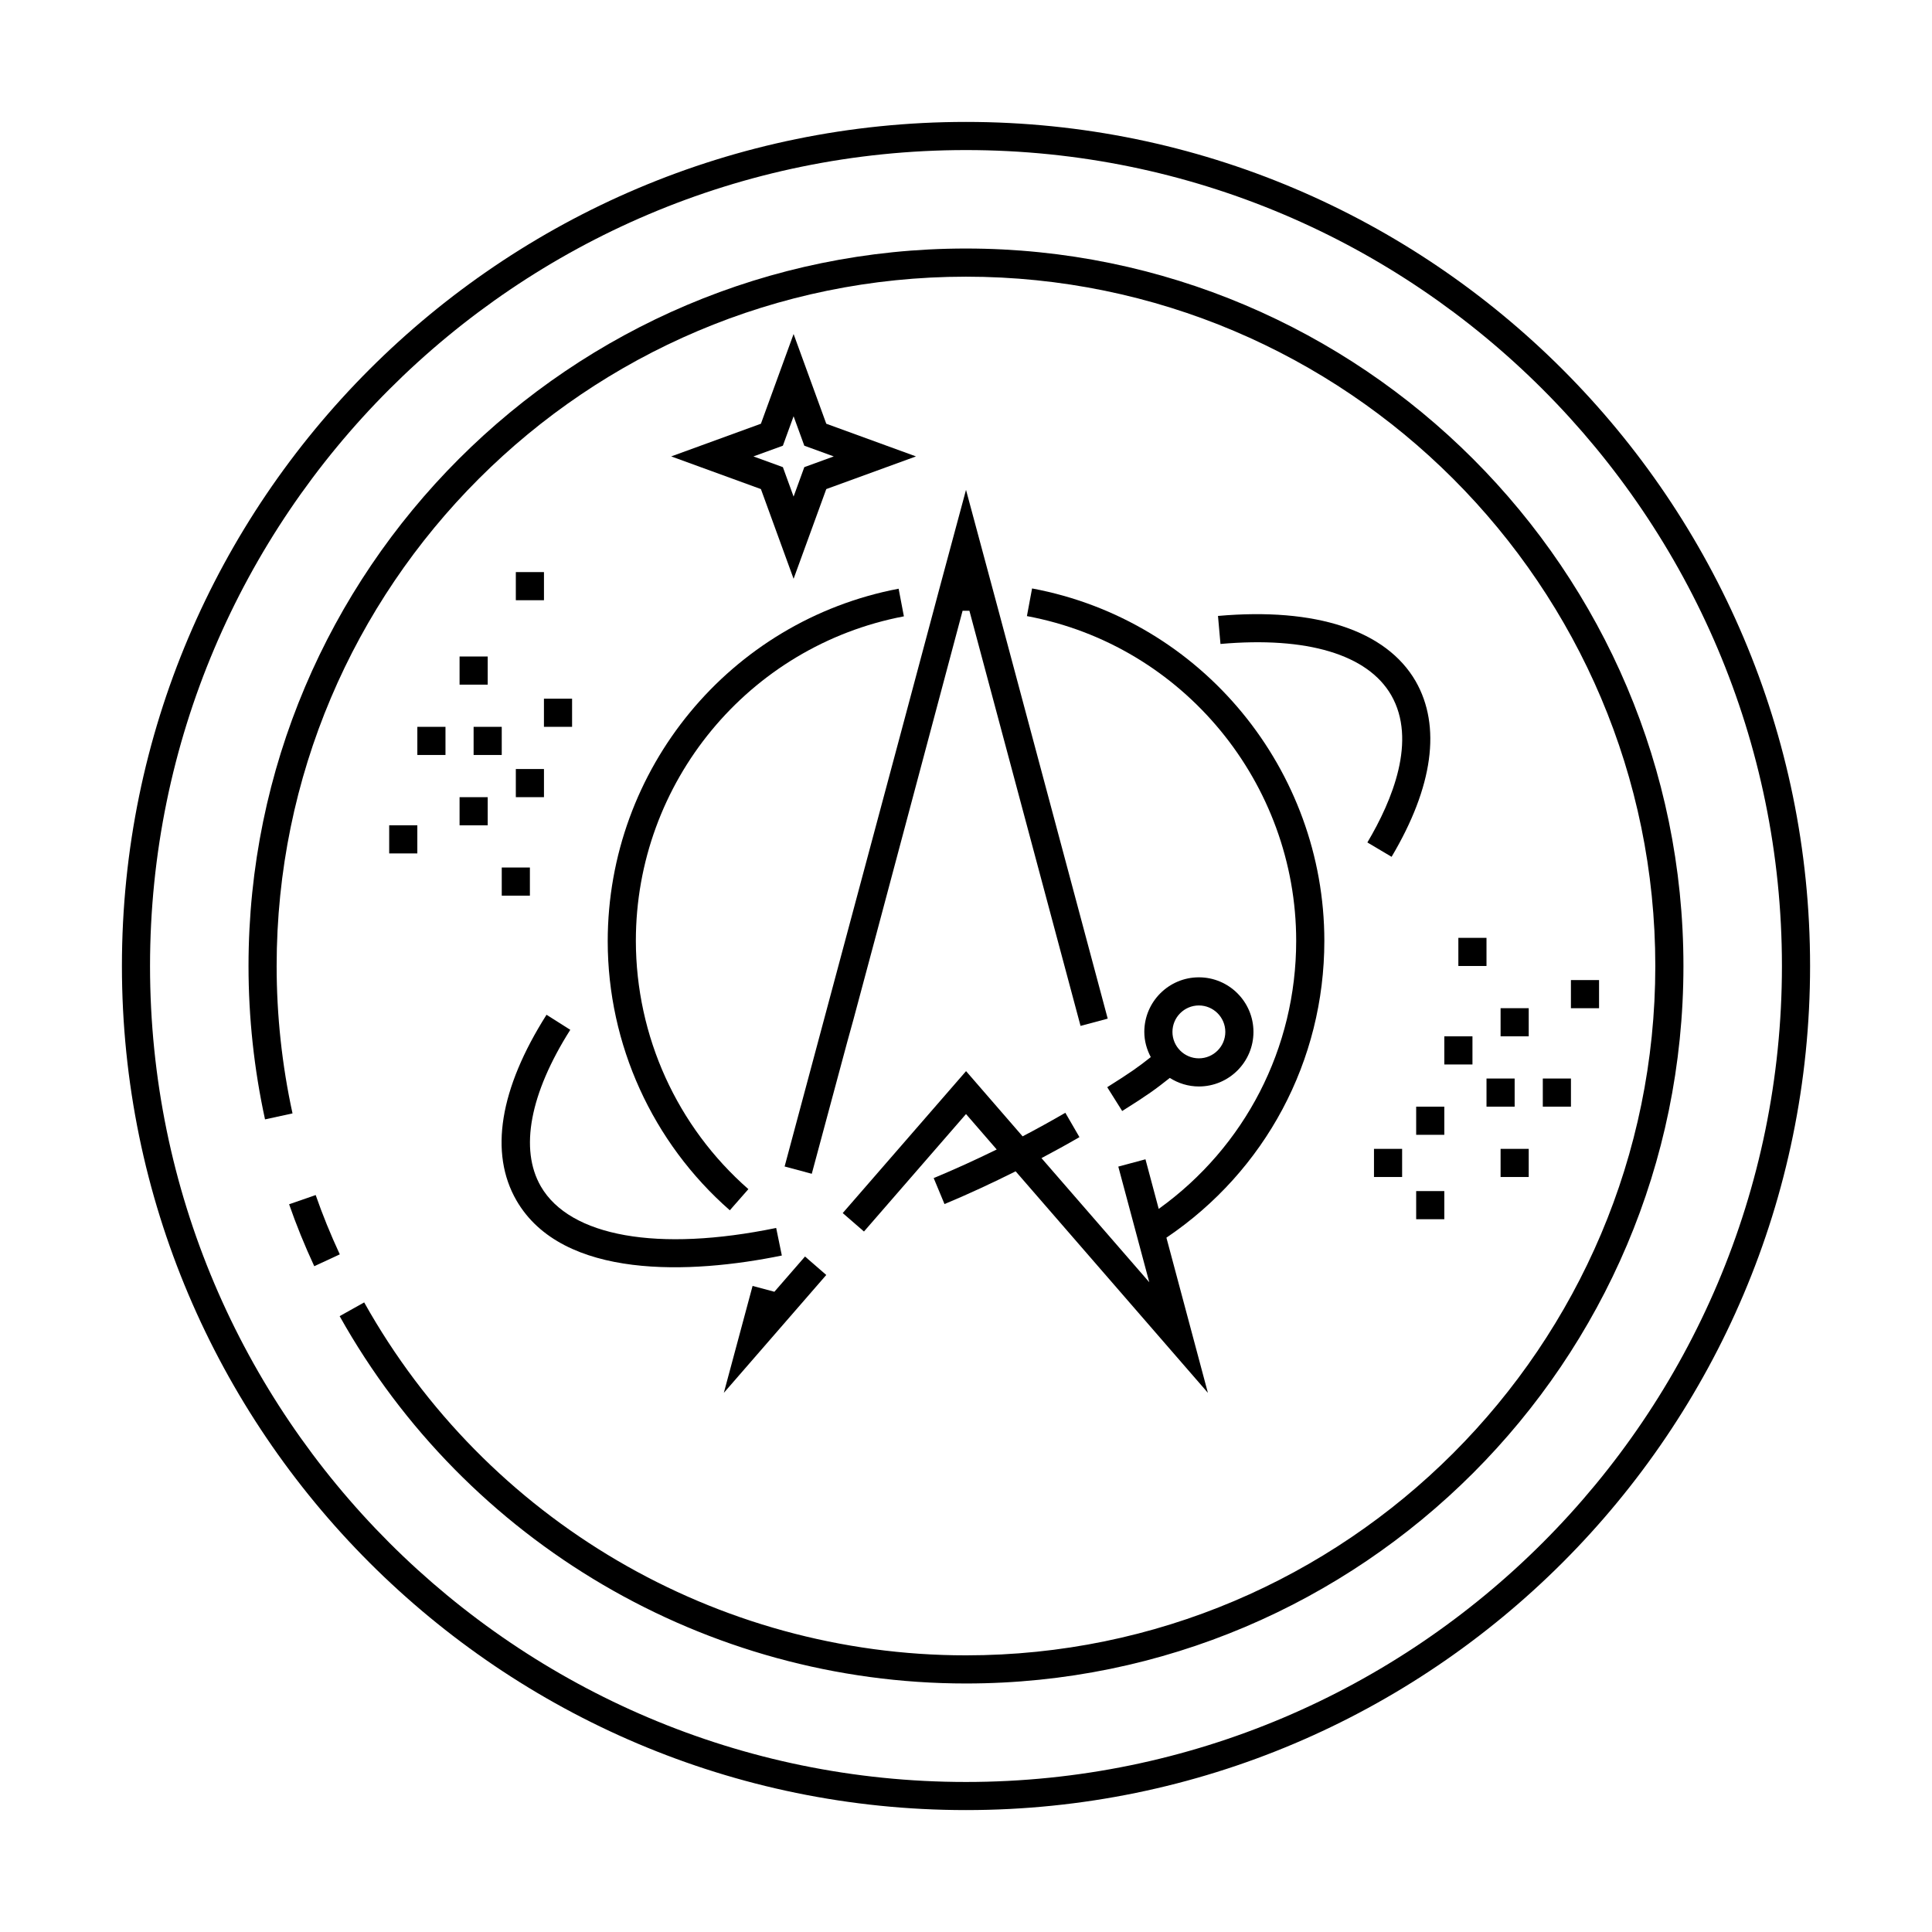 <?xml version="1.0" encoding="UTF-8"?>
<!-- Uploaded to: ICON Repo, www.svgrepo.com, Generator: ICON Repo Mixer Tools -->
<svg fill="#000000" width="800px" height="800px" version="1.1" viewBox="144 144 512 512" xmlns="http://www.w3.org/2000/svg">
 <g>
  <path d="m287.32 458.39c-5.672-9.844-2.898-24.574 7.812-41.48l-6.297-3.988c-12.445 19.637-15.203 36.648-7.977 49.195 12.195 21.109 46.391 19.531 70.336 14.609l-1.5-7.305c-31.34 6.449-54.66 2.316-62.375-11.031z"/>
  <path d="m466.78 307.23 0.66 7.426c22.93-2.031 39 2.793 45.238 13.562 6.863 11.945 0.352 27.82-6.309 39.039l6.414 3.809c11.012-18.535 13.215-34.637 6.359-46.57-7.797-13.43-26.402-19.566-52.363-17.266z"/>
  <path d="m441.39 438.43c6.867-4.316 8.805-5.742 12.621-8.77 2.238 1.414 4.867 2.266 7.703 2.266 7.977 0 14.465-6.488 14.465-14.461 0-7.977-6.488-14.465-14.465-14.465-7.977 0-14.461 6.488-14.461 14.465 0 2.418 0.656 4.672 1.715 6.676-3.394 2.691-5.262 4.019-11.543 7.977zm20.324-27.973c3.863 0 7.008 3.144 7.008 7.008 0 3.863-3.144 7.004-7.008 7.004-3.863 0-7.004-3.144-7.004-7.004 0-3.863 3.141-7.008 7.004-7.008z"/>
  <path d="m351.93 453.13 7.199 1.934c23.191-86.469-7.012 26.98 39.969-149.21 0.598-0.004 1.199-0.004 1.805 0l29.453 110.02 7.199-1.926c-37.355-139.55-27.109-101.35-37.551-140.13-19.09 70.883 12.145-45.203-48.074 179.32z"/>
  <path d="m349.22 486.33-5.777-1.551-7.621 28.344 27.145-31.242-5.629-4.891z"/>
  <path d="m337.41 464.74 4.918-5.606c-18.922-16.582-29.789-40.512-29.82-65.809 0-41.988 29.871-78.156 71.031-85.988l-1.395-7.324c-44.672 8.504-77.094 47.75-77.094 93.473 0.027 27.285 11.824 53.262 32.359 71.254z"/>
  <path d="m417.51 299.94-1.367 7.332c41.645 7.766 71.359 44.457 71.359 86.051 0 28.418-13.531 54.602-36.43 71.043l-3.512-13.141-7.199 1.934 8.211 30.652-28.57-32.898c3.285-1.742 6.629-3.57 10.062-5.562l-3.738-6.453c-3.871 2.242-7.668 4.336-11.324 6.246-13.281-15.316-10.137-11.688-14.988-17.285l-32.684 37.613 5.629 4.891 27.043-31.129c1.531 1.77 6.137 7.078 8.137 9.387-5.566 2.734-11.164 5.281-16.703 7.582l2.867 6.887c6.254-2.606 12.574-5.547 18.852-8.68l0.035 0.039 50.914 58.664-10.992-41.121c26.238-17.707 41.852-46.891 41.852-78.664-0.004-45.121-32.219-84.953-77.453-93.387z"/>
  <path d="m354.31 232.52-8.66 23.773-23.773 8.66 23.773 8.66 8.66 23.773 8.66-23.773 23.773-8.66-23.773-8.66zm2.84 35.277-2.84 7.805-2.84-7.805-7.805-2.84 7.805-2.84 2.84-7.805 2.84 7.805 7.805 2.84z"/>
  <path d="m227.66 460.7-7.043 2.445c1.875 5.402 4.117 10.922 6.664 16.414l6.766-3.141c-2.445-5.266-4.594-10.555-6.387-15.719z"/>
  <path d="m400 209.86c-104.84 0-190.14 85.297-190.14 190.14 0 13.664 1.473 27.34 4.375 40.648l7.285-1.586c-2.789-12.785-4.207-25.93-4.207-39.059 0-100.73 81.949-182.68 182.68-182.68 100.73-0.004 182.68 81.945 182.68 182.68 0 100.73-81.949 182.68-182.68 182.68-66.09 0-127.2-35.84-159.48-93.531l-6.504 3.641c33.594 60.047 97.191 97.348 165.98 97.348 104.84 0 190.14-85.297 190.14-190.14 0-104.84-85.297-190.14-190.14-190.14z"/>
  <path d="m265.79 317.98h7.457v7.457h-7.457z"/>
  <path d="m265.79 355.26h7.457v7.457h-7.457z"/>
  <path d="m288.15 329.16h7.457v7.457h-7.457z"/>
  <path d="m280.7 347.8h7.457v7.457h-7.457z"/>
  <path d="m269.51 336.62h7.457v7.457h-7.457z"/>
  <path d="m254.6 336.62h7.457v7.457h-7.457z"/>
  <path d="m247.14 362.71h7.457v7.457h-7.457z"/>
  <path d="m276.97 373.9h7.457v7.457h-7.457z"/>
  <path d="m280.7 295.61h7.457v7.457h-7.457z"/>
  <path d="m541.67 448.46h7.457v7.457h-7.457z"/>
  <path d="m541.67 411.18h7.457v7.457h-7.457z"/>
  <path d="m519.3 437.28h7.457v7.457h-7.457z"/>
  <path d="m526.76 418.64h7.457v7.457h-7.457z"/>
  <path d="m537.94 429.82h7.457v7.457h-7.457z"/>
  <path d="m552.86 429.82h7.457v7.457h-7.457z"/>
  <path d="m560.31 403.73h7.457v7.457h-7.457z"/>
  <path d="m530.48 392.54h7.457v7.457h-7.457z"/>
  <path d="m508.12 448.46h7.457v7.457h-7.457z"/>
  <path d="m519.3 459.65h7.457v7.457h-7.457z"/>
  <path d="m400 176.31c-123.34 0-223.69 100.35-223.69 223.69 0 123.34 100.35 223.69 223.69 223.69 123.34 0 223.69-100.35 223.69-223.69 0-123.34-100.35-223.69-223.69-223.69zm0 439.93c-119.23 0-216.24-97.004-216.24-216.23 0-119.23 97.004-216.24 216.24-216.24 119.23 0 216.23 97.004 216.23 216.24 0 119.23-97.004 216.23-216.23 216.23z"/>
 </g>
</svg>